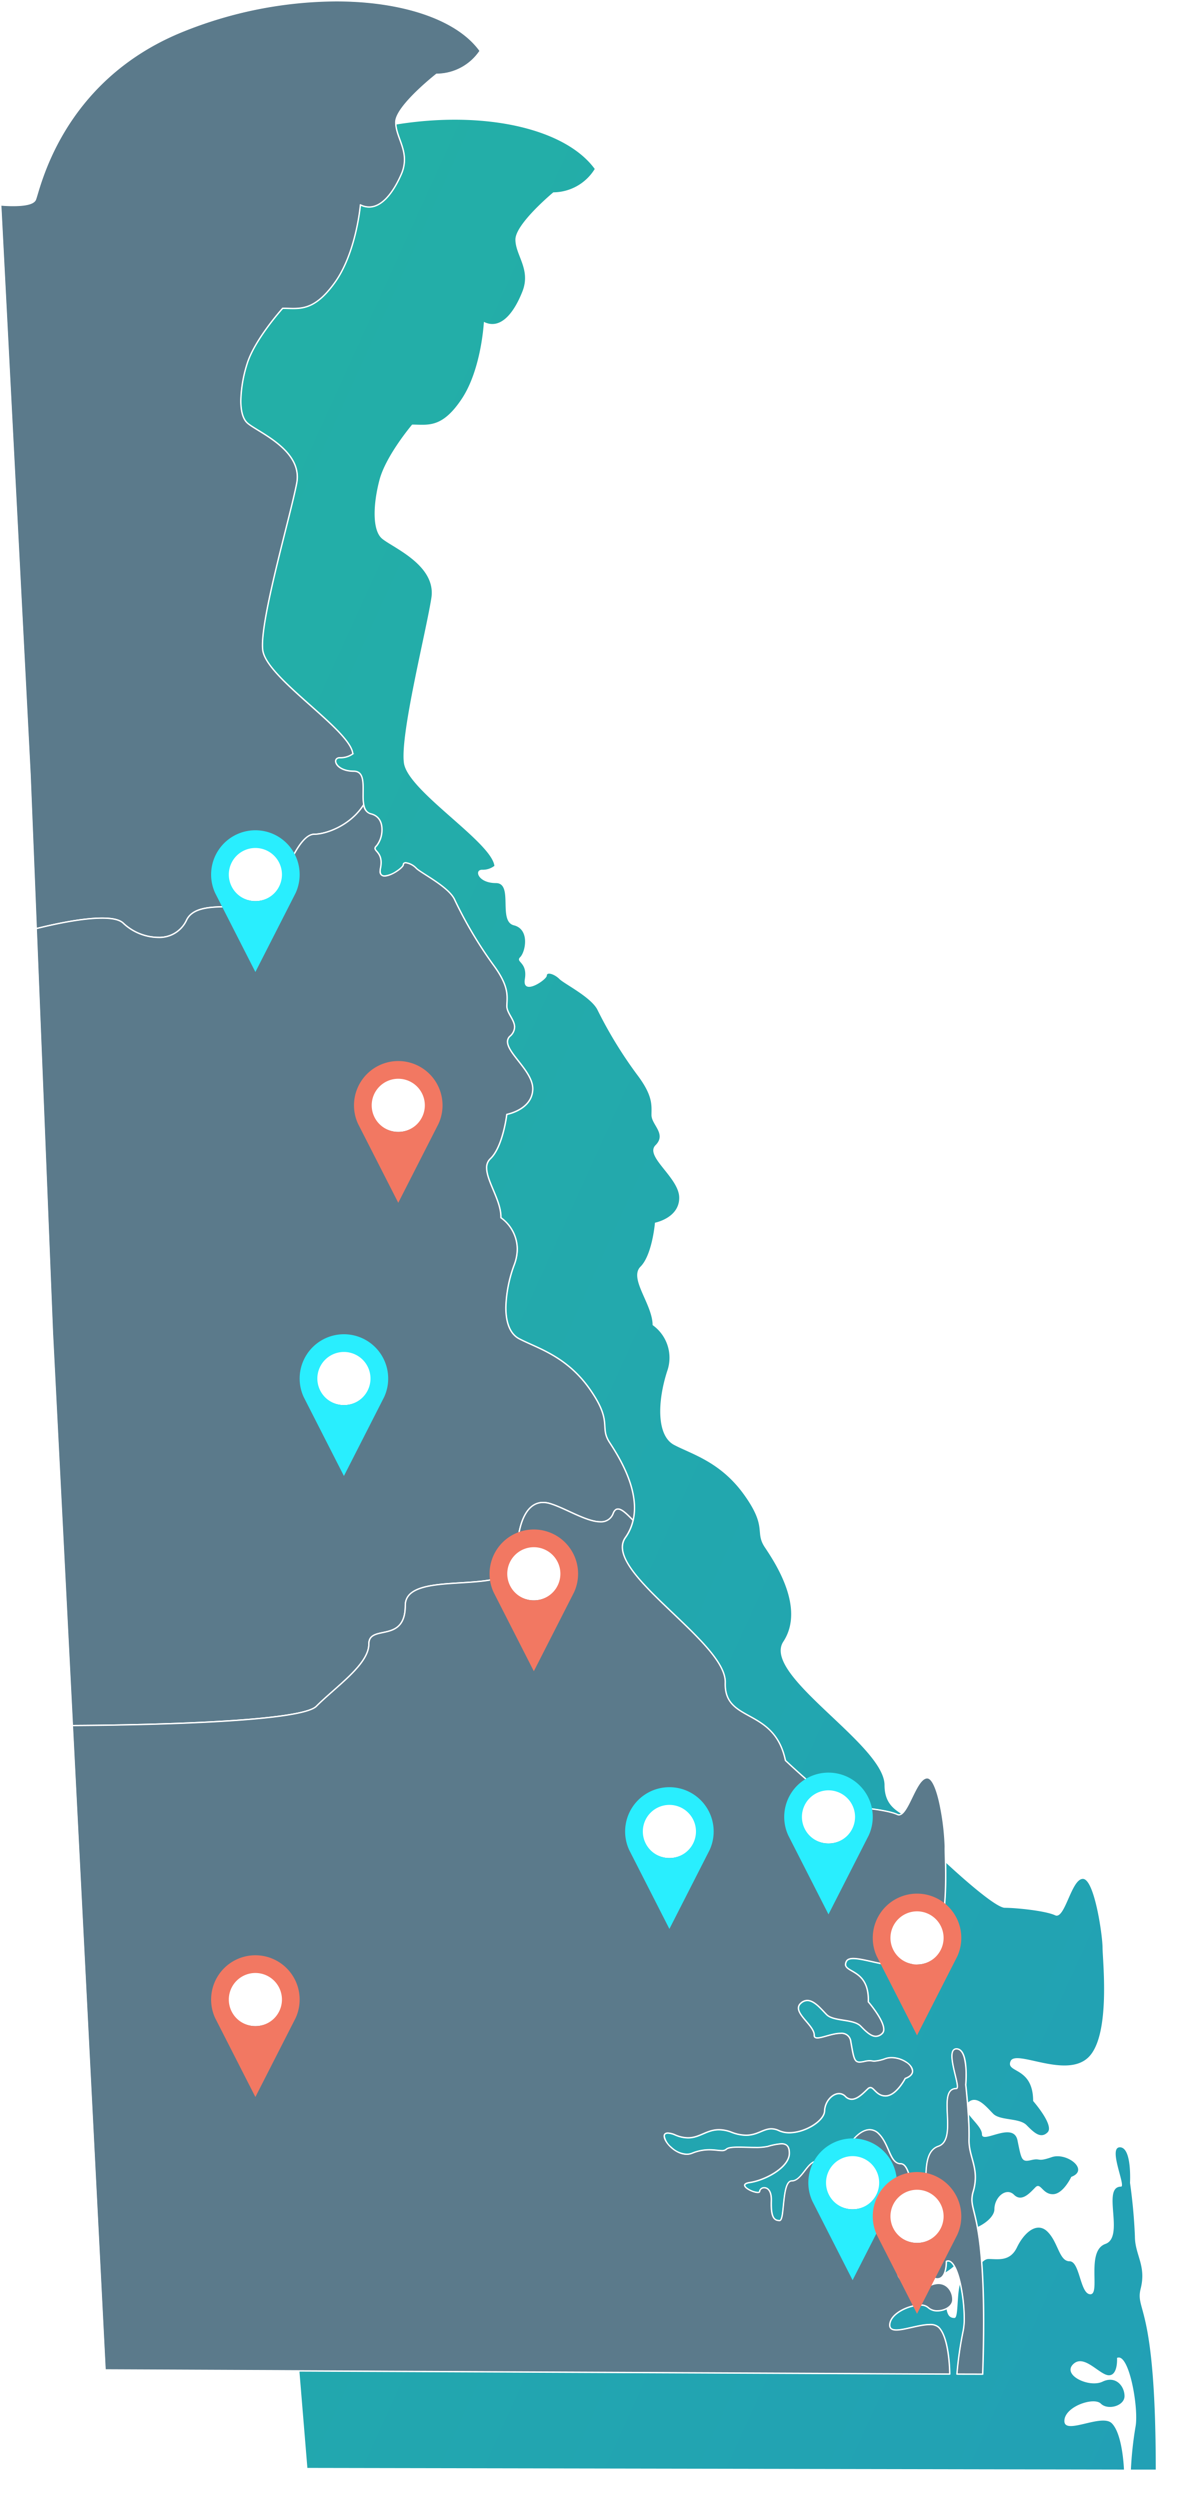 <svg xmlns="http://www.w3.org/2000/svg" xmlns:xlink="http://www.w3.org/1999/xlink" width="353.002" height="743.664" viewBox="0 0 353.002 743.664"><defs><linearGradient id="a" x1="0.11" y1="0.044" x2="1" y2="0.979" gradientUnits="objectBoundingBox"><stop offset="0" stop-color="#23b0a6"/><stop offset="1" stop-color="#22a0b5"/></linearGradient><filter id="b" x="31.544" y="26.609" width="321.458" height="717.055" filterUnits="userSpaceOnUse"><feOffset dy="3" input="SourceAlpha"/><feGaussianBlur stdDeviation="3" result="c"/><feFlood flood-color="#00d08b"/><feComposite operator="in" in2="c"/><feComposite in="SourceGraphic"/></filter></defs><g transform="translate(-1048.106 -4753.488)"><g transform="translate(27.07 -46.695)"><g transform="translate(1021.161 4800.309)"><g transform="matrix(1, 0, 0, 1, -0.13, -0.13)" filter="url(#b)"><path d="M1131.546,742.681h-7.4a108.371,108.371,0,0,1,1.372-12.73c1.036-5.345-1.9-22.21-5.5-20.492,0,0,.34,5.165-2.416,5.165s-7.4-6.531-10.665-3.267,4.825,7.065,8.773,5.166,6.541,1.368,6.541,4.3-4.99,4.3-7.057,2.233-10.846.866-10.846,5.179c0,4.3,11.112-2.331,14.12.683,3.267,3.267,3.613,13.764,3.613,13.764l-243.049-.5L853.911,437.164,842.032,271.921,828.088,104.1s8.85.893,9.891-1.534,5.9-35.081,40.808-49.835,73.969-10.593,85.778,5.556a14.583,14.583,0,0,1-12.334,6.954S940.952,74.6,940.952,79.29s4.682,8.864,2.08,15.453-6.6,11.461-11.461,9.031c0,0-.7,14.056-6.6,22.921-5.9,8.848-10.077,7.635-14.76,7.635,0,0-7.818,9.212-9.728,16.5s-2.081,14.586.523,17.2c2.611,2.6,16.493,7.816,14.93,17.881s-9.373,40.8-8.16,49.135S933.826,258.48,934.7,265.6a5.7,5.7,0,0,1-3.676,1.159c-2.411,0-1.208,3.966,4.123,3.966s.525,11.362,5.345,12.563,3.443,7.914,1.886,9.462c-1.542,1.551,2.247,1.383,1.383,6.548s6.537.167,6.537-1.034,2.326-.434,3.784,1.034c1.472,1.45,9.646,5.5,11.363,9.282a127.355,127.355,0,0,0,11.7,19.108c4.826,6.365,4.309,9.13,4.309,12.047s4.565,5.6,1.2,8.963c-3.35,3.35,7.055,9.632,7.055,15.645,0,6.047-7.222,7.413-7.222,7.413s-.783,9.55-4.307,13.08,3.608,11.2,3.608,17.38A11.916,11.916,0,0,1,986.1,415.99c-2.925,9.129-3.1,19.111,2.064,21.862s13.771,4.98,20.828,14.8,3.1,11.027,6.2,15.674,12.045,18.075,5.5,28.056,30.125,30.639,30.125,42.687,14.279,7.05,18.07,22.891c0,0,14.453,13.6,17.732,13.6s12.047.867,14.983,2.233c2.916,1.381,4.807-10.832,8.254-10.832s5.854,16.865,5.854,20.479,2.492,25.908-4.138,32.525-21.686-2.4-23.236,1.214,6.715,1.546,6.715,11.865c0,0,6.365,7.243,4.3,9.309s-4.134,0-6.281-2.164-7.833-1.283-9.9-3.35-4.986-5.862-7.572-3.267c-2.58,2.569,4.218,6.366,4.218,9.367s9.379-4.033,10.579,1.815,1.213,6.531,4.132,5.847,1.557.683,6.023-.851c4.481-1.563,11.37,3.782,5.857,5.85,0,0-2.409,5.164-5.5,5.164s-3.622-3.616-5.165-2.068-4.048,4.552-6.38,2.234c-2.316-2.318-5.839.7-5.839,4.3s-8.09,8.1-12.913,5.861-5.855,3.432-13.6.516c-7.742-2.931-8.775,3.951-16.181.85s-.341,7.583,4.993,5.349c5.332-2.249,8.521.081,9.812-1.216s8.6,0,11.878-.852,6.283-1.9,6.283,2.149-6.63,7.818-11.105,8.515,2.931,3.966,2.931,2.581,3.442-2.233,3.442,2.765c0,4.982,1.024,5.834,2.581,5.834s.173-11.7,3.1-11.7,4.3-5.847,7.057-5.847,6.363.862,8.432-3.449,5.937-7.832,9.121-4.648,3.446,8.78,6.546,8.78,3.1,9.812,6.19,9.812-1.379-12.912,4.475-14.977-1.228-17.044,4.648-17.044c1.549,0-3.957-11.7-.337-11.7s3.009,10.581,3.009,10.581a158.505,158.505,0,0,1,1.457,15.929c0,5.512,3.442,8.611,1.724,15.494S1131.546,692.779,1131.546,742.681Z" transform="translate(-787.54 -11.02)" fill="url(#a)"/></g><g transform="translate(0 0)"><g transform="translate(0 0)"><path d="M105.478,318.73c4.469,4.467,15,7.02,18.828-.957s23.931,0,26.8-7.659,7.019-17.869,11.168-17.869c3.547,0,10.816-2.579,14.747-8.808-.711-3.766,1.106-9.941-2.957-9.952-5.515-.016-6.626-4.022-4.14-4.013a6.2,6.2,0,0,0,3.851-1.159c-.669-7.186-25.844-22.5-26.819-30.916s8.155-39.405,10.111-49.559-12.228-15.461-14.841-18.089c-2.6-2.642-2.177-10.007.048-17.354S152.9,135.77,152.9,135.77c4.836.014,9.114,1.253,15.522-7.661S176.029,105,176.029,105c4.942,2.465,9.24-2.425,12.161-9.08s-1.785-10.868-1.627-15.6,12.145-14.151,12.145-14.151a15.689,15.689,0,0,0,12.984-6.979c-11.67-16.333-51.943-20.66-88.544-5.859S80.4,101.05,79.251,103.5s-10.288,1.521-10.288,1.521L77.7,274.422l1.841,45.9C85.754,318.756,101.889,315.142,105.478,318.73Z" transform="translate(-68.882 -44.192)" fill="#5b7a8b" stroke="#fff" stroke-width="0.25"/><path d="M115.654,322.85a15.6,15.6,0,0,1-10.4-4.23h0l.057-.057-.057.057c-1.083-1.09-3.4-1.516-6.267-1.514h0c-6.337,0-15.319,2.047-19.6,3.125h0a.083.083,0,0,1-.068-.014h0a.083.083,0,0,1-.032-.061h0l-1.841-45.9L68.717,104.852a.079.079,0,0,1,.025-.062h0a.079.079,0,0,1,.064-.022h0s1.689.171,3.706.171h0c2.663.01,5.9-.326,6.5-1.646h0c1.142-2.417,7.3-35.413,43.94-50.209h0a123.712,123.712,0,0,1,45.667-9.061h0c19.743,0,36.169,5.432,42.972,14.947h0l0,.09a15.774,15.774,0,0,1-13.009,7.017h-.015c-.542.444-11.965,9.54-12.094,14.075h0c0,.076-.005.154-.005.232h0c-.007,3.478,2.58,6.748,2.585,11h0a10.79,10.79,0,0,1-.96,4.4h0c-2.4,5.462-5.726,9.767-9.635,9.777h0a5.813,5.813,0,0,1-2.53-.606h0c-.131,1.372-1.523,14.551-7.611,23.035h0c-5,6.958-8.744,7.765-12.437,7.76h0c-1.033,0-2.063-.061-3.115-.065h0c-.488.556-8.436,9.471-10.581,16.566h0a39.093,39.093,0,0,0-1.834,10.861h0c0,2.876.555,5.186,1.765,6.413h0c2.4,2.437,15.039,7.246,15.05,16.248h0a9.939,9.939,0,0,1-.186,1.913h0c-1.861,9.647-10.185,38.088-10.183,48.106h0a12.36,12.36,0,0,0,.073,1.428h0c.94,8.342,26.11,23.65,26.819,30.917h0l-.029.069a6.256,6.256,0,0,1-3.881,1.178h0a.235.235,0,0,1-.033,0h0c-.793.007-1.161.405-1.166.952h0c0,1.11,1.662,2.893,5.317,2.9h0c2.61.013,2.865,2.5,2.859,5.2h0c0,.668-.014,1.354-.013,2.028h0a15.408,15.408,0,0,0,.19,2.785h0l-.01.059c-3.954,6.258-11.236,8.842-14.815,8.845h0c-4.036-.039-8.239,10.157-11.092,17.816h0c-1.317,3.473-6.038,3.767-11.178,3.771h0c-1.168,0-2.361-.015-3.54-.015h0c-5.322,0-10.389.344-12.089,3.911h0a8.972,8.972,0,0,1-8.554,5.21h0Zm0-.162a8.8,8.8,0,0,0,8.412-5.117h0c1.781-3.686,6.919-4,12.236-4h0c1.182,0,2.373.017,3.54.016h0c5.147,0,9.787-.331,11.026-3.665h0c2.887-7.658,6.981-17.882,11.244-17.921h0c3.51,0,10.749-2.563,14.661-8.744h0a15.8,15.8,0,0,1-.188-2.784h0c0-.676.014-1.362.014-2.028h0c-.007-2.731-.249-5.037-2.7-5.042h0c-3.7-.014-5.469-1.8-5.479-3.062h0c0-.636.479-1.113,1.33-1.113h.031a6.2,6.2,0,0,0,3.745-1.113h0c-.728-7.122-25.807-22.4-26.815-30.872h0a12.489,12.489,0,0,1-.074-1.446h0c0-10.074,8.329-38.5,10.185-48.137h0a9.854,9.854,0,0,0,.184-1.882h0c.012-8.846-12.516-13.654-15-16.134h0c-1.262-1.287-1.811-3.632-1.812-6.527h0a39.217,39.217,0,0,1,1.841-10.908h0c2.236-7.378,10.636-16.649,10.639-16.654h0l.06-.027c1.071,0,2.112.067,3.151.067h0c3.664-.006,7.316-.763,12.306-7.694h0c6.392-8.9,7.592-23.046,7.592-23.071h0a.083.083,0,0,1,.041-.064h0a.081.081,0,0,1,.075,0h0a5.7,5.7,0,0,0,2.563.64h0c3.777.009,7.1-4.229,9.488-9.679h0a10.637,10.637,0,0,0,.945-4.331h0c.006-4.187-2.579-7.444-2.585-11h0c0-.08,0-.159.005-.238h0c.186-4.821,12.174-14.2,12.176-14.212h0l.05-.017h.044a15.586,15.586,0,0,0,12.843-6.894h0c-6.76-9.415-23.125-14.838-42.81-14.836h0a123.532,123.532,0,0,0-45.608,9.049h0c-36.563,14.777-42.689,47.651-43.854,50.127h0c-.724,1.466-3.971,1.728-6.647,1.74h0c-1.748,0-3.248-.129-3.629-.164h0l8.73,169.312,1.837,45.8c4.319-1.084,13.218-3.1,19.539-3.106h0c2.878,0,5.225.412,6.38,1.561h0a15.438,15.438,0,0,0,10.285,4.183Z" transform="translate(-68.717 -44.024)" fill="#5b7a8b" stroke="#fff" stroke-width="0.25"/></g><g transform="translate(10.576 239.164)"><path d="M200.233,1023.487c0-6.063,10.85,0,10.85-11.488s33.186-1.915,33.186-13.72,3.509-18.509,9.892-16.593,16.274,9.255,18.827,2.872c1.144-2.859,3.569-.211,5.9,2.121,2.112-9.113-4.481-19.3-7.036-23.226-3.046-4.7,1.1-5.913-5.876-15.836s-15.8-12.205-21.044-14.993-4.725-12.861-1.4-22.066a11.581,11.581,0,0,0-4-13.915c.211-6.242-6.909-14-3.138-17.55s4.892-13.187,4.892-13.187,7.527-1.358,7.732-7.458c.2-6.073-10.355-12.441-6.775-15.812,3.59-3.387-1.038-6.089-.94-9.049.1-2.944.727-5.729-4.038-12.168A123.42,123.42,0,0,1,225.8,802.1c-1.649-3.824-9.958-7.933-11.44-9.4-1.45-1.483-3.835-2.279-3.878-1.056s-7.861,6.219-6.791,1.024-2.866-5.054-1.209-6.61,3.3-8.332-1.627-9.557c-1.316-.325-1.892-1.379-2.149-2.74-3.931,6.229-11.2,8.808-14.747,8.808-4.148,0-8.3,10.21-11.168,17.869s-22.975-.319-26.8,7.659-14.359,5.424-18.828.957c-3.589-3.588-19.724.026-25.939,1.589l4.848,120.893,5.907,116.184c17.035-.1,67.719-.823,72.623-5.726C190.5,1036.092,200.233,1029.55,200.233,1023.487Z" transform="translate(-101.14 -773.681)" fill="#5b7a8b" stroke="#fff" stroke-width="0.25"/><path d="M111.729,1047.557l-5.907-116.185-4.848-120.892a.079.079,0,0,1,.061-.081h0c4.281-1.078,13.267-3.129,19.635-3.129h0c2.879,0,5.227.413,6.38,1.56h0a15.447,15.447,0,0,0,10.287,4.183h0a8.806,8.806,0,0,0,8.412-5.117h0c1.78-3.687,6.917-4,12.234-4h0c1.183,0,2.375.018,3.542.018h0c5.147,0,9.786-.331,11.026-3.667h0c2.887-7.657,6.981-17.882,11.242-17.921h0c3.515,0,10.771-2.571,14.679-8.771h0a.079.079,0,0,1,.083-.037h0a.081.081,0,0,1,.065.065h0c.257,1.349.814,2.36,2.088,2.675h0c2.5.62,3.347,2.667,3.341,4.724h0a7.686,7.686,0,0,1-1.679,4.97h0a.953.953,0,0,0-.388.65h0c-.041.711,1.809,1.391,1.81,4.213h0a8.549,8.549,0,0,1-.189,1.706h0a4.205,4.205,0,0,0-.1.858h0c.012,1.013.5,1.345,1.256,1.356h0a7.482,7.482,0,0,0,3.473-1.349h0c1.129-.716,2.011-1.585,2-1.909h0c.008-.464.365-.688.814-.678h0a5.368,5.368,0,0,1,3.2,1.68h0c1.454,1.452,9.778,5.554,11.457,9.425h0a123.262,123.262,0,0,0,11.458,19.3h0c3.595,4.854,4.137,7.658,4.135,10.007h0c0,.769-.057,1.488-.082,2.213h0c0,.028,0,.058,0,.088h0c-.014,2.04,2.3,4.012,2.308,6.248h0a3.756,3.756,0,0,1-1.391,2.766h0a2.094,2.094,0,0,0-.717,1.588h0c-.027,3.446,7.5,8.794,7.52,13.992h0c0,.058,0,.118,0,.178h0c-.21,5.866-7.044,7.381-7.741,7.523h0c-.1.809-1.287,9.744-4.909,13.177h0a3.489,3.489,0,0,0-1.08,2.682h0c-.008,3.881,4.241,9.622,4.247,14.534h0c0,.079,0,.156,0,.233h0a11.655,11.655,0,0,1,4.867,9.308h0a13.667,13.667,0,0,1-.875,4.677h0a39.1,39.1,0,0,0-2.523,12.788h0c0,4.294,1.162,7.737,3.881,9.178h0c5.231,2.781,14.1,5.072,21.072,15.017h0c6.984,9.942,2.857,11.209,5.878,15.84h0c2.21,3.4,7.458,11.493,7.459,19.549h0a16.6,16.6,0,0,1-.412,3.739h0a.084.084,0,0,1-.057.06h0a.083.083,0,0,1-.08-.02h0c-1.6-1.614-3.268-3.356-4.443-3.344h0c-.521,0-.967.321-1.32,1.2h0a3.867,3.867,0,0,1-3.92,2.608h0c-4.232-.006-10.5-4.085-15.006-5.433h0a7.077,7.077,0,0,0-2.044-.322h0c-2.5,0-4.422,1.583-5.74,4.488h0c-1.315,2.9-2,7.125-2,12.351h0c-.029,6.008-8.387,6.535-16.67,7.059h0c-8.311.511-16.547,1.025-16.517,6.661h0c.012,5.771-2.759,7.185-5.486,7.857h0c-2.742.686-5.37.676-5.363,3.631h0c-.018,6.143-9.768,12.661-15.658,18.565h0c-5,4.953-55.625,5.635-72.68,5.75h0a.082.082,0,0,1-.082-.077Zm-5.745-116.191,5.9,116.106c17.093-.094,67.686-.856,72.488-5.7h0c5.915-5.9,15.629-12.469,15.611-18.45h0c.006-3.11,2.8-3.119,5.487-3.788h0c2.7-.686,5.352-1.984,5.363-7.7h0c.031-5.853,8.388-6.3,16.669-6.823h0c8.311-.512,16.546-1.1,16.517-6.9h0c0-10.467,2.747-16.985,7.905-17h0a7.241,7.241,0,0,1,2.09.328h0c4.535,1.364,10.815,5.431,14.96,5.425h0a3.7,3.7,0,0,0,3.77-2.506h0c.358-.9.869-1.3,1.47-1.3h0c1.287.012,2.878,1.71,4.455,3.288h0a16.492,16.492,0,0,0,.376-3.56h0c0-7.988-5.223-16.067-7.433-19.463h0c-3.071-4.771,1.085-5.93-5.874-15.833h0c-6.947-9.9-15.753-12.174-21.016-14.968h0c-2.8-1.49-3.968-5-3.968-9.321h0a39.268,39.268,0,0,1,2.534-12.844h0a13.515,13.515,0,0,0,.865-4.621h0a11.484,11.484,0,0,0-4.832-9.2h0l-.037-.071q0-.136,0-.273h0c.007-4.834-4.238-10.558-4.247-14.534h0a3.652,3.652,0,0,1,1.129-2.8h0c3.727-3.509,4.871-13.123,4.868-13.136h0l.065-.071c0-.007,7.478-1.36,7.667-7.381h0c0-.057,0-.114,0-.172h0c.016-5.077-7.493-10.383-7.519-13.992h0a2.253,2.253,0,0,1,.768-1.7h0a3.6,3.6,0,0,0,1.341-2.65h0c.012-2.129-2.3-4.1-2.308-6.248h0c0-.032,0-.064,0-.1h0c.026-.73.082-1.446.082-2.206h0c0-2.319-.522-5.07-4.1-9.912h0a123.44,123.44,0,0,1-11.477-19.334h0c-1.619-3.775-9.914-7.891-11.423-9.377h0a5.245,5.245,0,0,0-3.087-1.631h0c-.412.01-.633.149-.652.522h0c-.076.925-3.583,3.386-5.637,3.416h0a1.327,1.327,0,0,1-1.417-1.519h0a4.391,4.391,0,0,1,.1-.892h0a8.242,8.242,0,0,0,.184-1.672h0c0-2.769-1.768-3.287-1.809-4.213h0a1.1,1.1,0,0,1,.439-.768h0a7.562,7.562,0,0,0,1.627-4.852h0c0-2.02-.8-3.964-3.218-4.567h0a3.008,3.008,0,0,1-2.17-2.607h0c-3.977,6.136-11.16,8.675-14.707,8.677h0c-4.034-.039-8.239,10.157-11.092,17.816h0c-1.315,3.473-6.038,3.767-11.176,3.771h0c-1.169,0-2.362-.016-3.542-.016h0c-5.32,0-10.388.343-12.088,3.911h0a8.967,8.967,0,0,1-8.558,5.209h0a15.606,15.606,0,0,1-10.4-4.231h0c-1.082-1.087-3.4-1.516-6.266-1.513h0c-6.306,0-15.231,2.027-19.532,3.108h0l4.845,120.827Z" transform="translate(-100.975 -773.513)" fill="#5b7a8b" stroke="#fff" stroke-width="0.25"/></g><g transform="translate(21.331 446.761)"><path d="M402.159,1611.909c2.007-6.941-1.439-10.079-1.254-15.642a153.6,153.6,0,0,0-.974-16.078s.982-10.675-2.745-10.685c-3.754-.011,1.554,11.807-.049,11.8-6.08-.016.732,15.122-5.387,17.187s-1.939,15.11-5.144,15.1-2.857-9.911-6.064-9.92-3.289-5.66-6.475-8.881-7.32.333-9.6,4.664c-2.285,4.347-5.993,3.462-8.838,3.453s-4.474,5.891-7.49,5.881c-3.035-.007-2.014,11.8-3.6,11.8-1.617-.007-2.642-.865-2.471-5.9s-3.427-4.195-3.474-2.8-7.59-1.937-2.945-2.614,11.645-4.473,11.782-8.56-3.017-3.049-6.423-2.185c-3.424.846-10.949-.468-12.319.822-1.388,1.308-4.6-1.051-10.192,1.2s-12.537-8.557-4.99-5.41c7.563,3.15,8.867-3.792,16.766-.811,7.915,2.965,9.176-2.763,14.1-.481s13.436-2.23,13.557-5.878,3.863-6.667,6.181-4.322c2.334,2.345,5.018-.677,6.674-2.234s2.07,2.091,5.273,2.1,5.867-5.2,5.867-5.2c5.774-2.067-1.164-7.485-5.853-5.918-4.673,1.535-3.211.162-6.267.841-3.04.678-3.02-.009-4.076-5.915s-10.987,1.183-10.883-1.861-6.8-6.882-4.044-9.467c2.757-2.612,5.662,1.23,7.731,3.321s7.971,1.234,10.121,3.409c2.151,2.191,4.22,4.266,6.428,2.2,2.2-2.08-4.133-9.41-4.133-9.41.348-10.409-8.271-8.346-6.546-11.991s17,5.512,24.069-1.158c7.084-6.658,5.268-29.162,5.39-32.811s-1.8-20.67-5.369-20.679-5.929,12.307-8.9,10.9c-2.986-1.386-12.042-2.286-15.419-2.295s-17.891-13.774-17.891-13.774c-3.376-16-18.32-11-17.909-23.156s-36.826-33.113-29.714-43.164a14.419,14.419,0,0,0,2.282-5.105c-2.327-2.332-4.752-4.98-5.9-2.121-2.553,6.382-12.445-.957-18.827-2.872s-9.892,4.786-9.892,16.593-33.186,2.233-33.186,13.72-10.85,5.425-10.85,11.488-9.732,12.6-15.634,18.508c-4.9,4.9-55.588,5.623-72.623,5.726l9.744,191.694,251.408,1.225s-.006-10.6-3.271-13.9c-3.016-3.052-14.736,3.607-14.592-.735s9.327-7.284,11.394-5.193,7.282.726,7.383-2.233-2.459-6.262-6.626-4.356c-4.15,1.9-12.4-1.954-8.894-5.242s8.08,3.323,10.92,3.331,2.674-5.206,2.674-5.206c3.783-1.721,6.244,15.3,5,20.694a107.124,107.124,0,0,0-1.847,12.845l7.652.021C406.659,1615.922,400.148,1618.846,402.159,1611.909Z" transform="translate(-133.944 -1406.892)" fill="#5b7a8b" stroke="#fff" stroke-width="0.25"/><path d="M397.149,1666.17a.088.088,0,0,1-.059-.027h0a.074.074,0,0,1-.021-.061h0a107.079,107.079,0,0,1,1.849-12.856h0a18.047,18.047,0,0,0,.325-3.807h0a49.455,49.455,0,0,0-1.334-10.964h0c-.833-3.417-2.064-5.974-3.376-5.946h0a1.161,1.161,0,0,0-.451.095h0c0,.028,0,.067,0,.115h0c-.009.889-.107,5.085-2.75,5.117h-.006c-2.348-.029-5.731-4.263-8.728-4.249h0a3.025,3.025,0,0,0-2.138.9h0a2.213,2.213,0,0,0-.82,1.614h0c0,1.019.923,2.022,2.282,2.767h0a10.361,10.361,0,0,0,4.775,1.221h0a6.184,6.184,0,0,0,2.569-.494h0a5.743,5.743,0,0,1,2.389-.573h0c2.742,0,4.35,2.5,4.354,4.834h0c0,.056,0,.114,0,.171h0c-.08,2.044-2.471,3.316-4.663,3.319h0a3.982,3.982,0,0,1-2.858-1.032h0a3.185,3.185,0,0,0-2.256-.666h0c-3.421-.01-8.914,2.527-9,5.808h0c0,.023,0,.047,0,.07h0c.006,1.022.7,1.348,1.879,1.36h0c2.483,0,6.873-1.613,9.951-1.615h0a3.75,3.75,0,0,1,2.741.857h0c3.3,3.36,3.286,13.947,3.294,13.955h0a.082.082,0,0,1-.024.058h0a.082.082,0,0,1-.057.022h0L143.6,1664.938a.081.081,0,0,1-.08-.077h0l-9.744-191.693a.082.082,0,0,1,.023-.061h0a.077.077,0,0,1,.057-.023h0c17.016-.093,67.756-.85,72.566-5.7h0c5.914-5.9,15.628-12.469,15.61-18.451h0c.007-3.108,2.8-3.118,5.487-3.788h0c2.7-.685,5.352-1.984,5.364-7.7h0c.031-5.852,8.387-6.3,16.669-6.822h0c8.311-.513,16.545-1.1,16.516-6.9h0c0-10.467,2.748-16.984,7.906-17h0a7.278,7.278,0,0,1,2.09.33h0c4.532,1.361,10.815,5.429,14.958,5.424h0a3.7,3.7,0,0,0,3.771-2.5h0c.355-.9.868-1.3,1.469-1.3h0c1.316.013,2.949,1.786,4.558,3.392h0l.021.074a14.5,14.5,0,0,1-2.295,5.134h0a4.746,4.746,0,0,0-.888,2.817h0c-.035,10.622,30.588,28.9,30.62,40.1h0c0,.067,0,.137,0,.205h0c-.007.161-.008.322-.008.48h0c-.049,11.43,14.526,6.814,17.91,22.629h0c.271.257,3.762,3.557,7.653,6.864h0c4.036,3.441,8.541,6.881,10.165,6.871h0c3.392.012,12.434.9,15.452,2.3h0a1.037,1.037,0,0,0,.441.1h0c2.636.068,4.943-10.959,8.419-11.013h0l.018,0h0c3.6.136,5.408,16.077,5.44,20.392h0c0,.135,0,.258,0,.371h0c-.006.124-.007.272-.007.442h0c0,1.411.129,4.295.129,7.814h0c0,8.273-.7,20.052-5.538,24.611h0a10.6,10.6,0,0,1-7.544,2.528h0c-5.393,0-11.374-2.244-14.5-2.241h0c-1.034,0-1.725.241-2.008.847h0a1.949,1.949,0,0,0-.222.831h0c-.086,2.3,6.788,1.664,6.786,10.519h0c0,.188,0,.381-.009.577h0c.331.393,4.585,5.393,4.6,8.208h0a1.689,1.689,0,0,1-.49,1.289h0a2.825,2.825,0,0,1-1.948.87h0c-1.579-.007-3.063-1.524-4.593-3.075h0c-2.091-2.143-7.994-1.284-10.122-3.409h0c-1.576-1.6-3.644-4.188-5.688-4.176h0a2.755,2.755,0,0,0-1.929.858h0a1.752,1.752,0,0,0-.627,1.329h0c-.025,2.36,4.673,5.424,4.7,8.011h0c0,.023,0,.047,0,.076h0a.265.265,0,0,0,0,.038h0c.01.5.281.654.843.666h0c1.468.006,4.53-1.368,6.9-1.369h0a2.81,2.81,0,0,1,3.14,2.5h0c.852,4.775,1.011,6.078,2.536,6.06h0a7.084,7.084,0,0,0,1.441-.21h0a6.88,6.88,0,0,1,1.532-.207h0c.587,0,.876.128,1.4.126h0a11.425,11.425,0,0,0,3.325-.758h0a5.742,5.742,0,0,1,1.836-.286h0c3.074.008,6.294,2.1,6.314,4.077h0c0,.884-.663,1.709-2.215,2.271h0c-.224.415-2.77,5.192-5.915,5.211h-.007c-2.687-.018-3.494-2.532-4.493-2.488h0a1.083,1.083,0,0,0-.725.367h0c-1.222,1.142-3,3.108-4.847,3.116h0a2.677,2.677,0,0,1-1.941-.885h0a2.513,2.513,0,0,0-1.826-.8h0c-1.986-.009-4.129,2.361-4.216,5.068h0c-.125,3.05-5.8,6.558-10.577,6.569h0a7.352,7.352,0,0,1-3.1-.619h0a5.3,5.3,0,0,0-2.258-.548h0c-2.371-.008-4.108,1.9-7.521,1.908h0a12.279,12.279,0,0,1-4.312-.876h0a10.517,10.517,0,0,0-3.752-.76h0c-3.634-.008-5.669,2.407-9.213,2.414h0a9.827,9.827,0,0,1-3.8-.844h0a6.049,6.049,0,0,0-2.2-.575h0c-.73.01-.992.317-1,.827h0a5.56,5.56,0,0,0,2.05,3.289h0a7.145,7.145,0,0,0,4.551,2.02h0a4.258,4.258,0,0,0,1.591-.3h0a13.553,13.553,0,0,1,5.181-1.031h0c1.555,0,2.772.252,3.67.25h0a1.806,1.806,0,0,0,1.316-.4h0c.57-.526,1.976-.624,3.712-.628h0c1.53,0,3.309.09,4.957.09h0a16.474,16.474,0,0,0,3.688-.3h0a18.872,18.872,0,0,1,4.091-.794h0c1.435,0,2.434.685,2.436,2.805h0c0,.084,0,.169,0,.256h0c-.161,4.174-7.169,7.935-11.85,8.637h0c-1.093.157-1.455.465-1.444.741h0c-.016.375.629.923,1.444,1.332h0a6.061,6.061,0,0,0,2.355.719h0c.34-.005.494-.09.5-.26h0a1.386,1.386,0,0,1,1.467-1.153h0c1.027,0,2.171.932,2.173,3.622h0c0,.109,0,.221,0,.338h0c-.014.362-.018.7-.018,1.027h0c.017,4.109.952,4.764,2.4,4.785h0l.011,0h0c.285.035.563-.666.726-1.775h0c.174-1.1.291-2.575.452-4.051h0c.336-2.936.785-5.911,2.408-5.97h0a.054.054,0,0,1,.018,0h.006c2.92.038,4.545-5.839,7.477-5.879h0a.056.056,0,0,1,.016,0h0c.831,0,1.731.078,2.644.077h0c2.224,0,4.505-.441,6.112-3.487h0c1.673-3.175,4.33-5.946,6.941-5.953h0a3.857,3.857,0,0,1,2.789,1.268h0c3.2,3.27,3.326,8.891,6.417,8.859h0c1.7.029,2.392,2.549,3.117,5.018h0c.705,2.479,1.445,4.907,2.933,4.9h.017c1.464.043,1.292-3.164,1.391-6.7h0c.121-3.516.6-7.337,3.724-8.4h0c2.284-.766,2.736-3.428,2.735-6.471h0c0-1.861-.168-3.851-.168-5.6h0c0-2.83.444-5.112,2.836-5.117h.01a.025.025,0,0,1,.012,0h0c.136-.01.212-.153.218-.53h0c0-1.622-1.633-6.261-1.636-9.042h0c0-1.277.365-2.229,1.449-2.231h0l.019,0h0c2.548.062,2.916,4.675,2.929,7.828h0c0,1.658-.115,2.928-.116,2.929h0c0,.022.994,9,.994,14.75h0c0,.47-.006.918-.02,1.339h0c-.005.146-.008.289-.008.429h0c0,4.035,1.889,6.836,1.892,11h0a15.109,15.109,0,0,1-.632,4.233h0a8.448,8.448,0,0,0-.388,2.423h0c-.006,4,3.483,7.4,3.482,36.321h0c0,4.539-.086,9.709-.284,15.609h0a.081.081,0,0,1-.082.077h0l-7.651-.019Zm7.573-.141c.2-5.865.281-11.007.281-15.525h0c0-28.929-3.477-32.229-3.482-36.321h0a8.578,8.578,0,0,1,.393-2.468h0a14.894,14.894,0,0,0,.627-4.188h0c0-4.108-1.889-6.908-1.892-11h0c0-.144,0-.29.008-.434h0c.014-.42.019-.867.019-1.334h0c0-5.747-.991-14.719-.994-14.75h0s.117-1.269.117-2.93h0a20.9,20.9,0,0,0-.513-5.036h0c-.408-1.526-1.1-2.619-2.274-2.635h0v0c-.954,0-1.279.8-1.286,2.069h0c0,2.737,1.63,7.354,1.633,9.042h0c0,.375-.087.668-.366.689h0a.1.1,0,0,1-.038,0h0c-2.231.008-2.663,2.114-2.67,4.956h0c0,1.743.167,3.733.167,5.6h0c0,3.043-.438,5.8-2.843,6.624h0c-3,1-3.5,4.733-3.615,8.251h0c-.14,3.488.181,6.767-1.533,6.853h-.022c-1.694-.031-2.38-2.55-3.1-5.018h0c-.709-2.487-1.455-4.922-2.961-4.9h0c-3.316-.051-3.361-5.73-6.532-8.906h0a3.706,3.706,0,0,0-2.674-1.22h0c-2.49-.007-5.144,2.713-6.8,5.866h0c-1.63,3.11-4.014,3.58-6.255,3.576h0c-.92,0-1.818-.078-2.66-.082h0v0c-2.744-.041-4.375,5.83-7.467,5.88h0a.068.068,0,0,1-.034,0h0c-1.386-.021-1.94,2.884-2.248,5.827h0c-.35,2.92-.39,5.821-1.309,5.967h0a.113.113,0,0,1-.03,0h0c-1.546,0-2.588-.827-2.57-4.945h0c0-.326.006-.67.018-1.033h0c0-.114,0-.223.006-.332h0c-.007-2.653-1.1-3.458-2.013-3.461h0a1.23,1.23,0,0,0-1.306,1h0c-.012.306-.309.419-.659.415h0c-1.247-.023-3.913-1.192-3.96-2.212h0c.012-.435.486-.741,1.581-.9h0c4.636-.677,11.6-4.483,11.714-8.484h0c0-.084,0-.169,0-.25h0c-.014-2.069-.892-2.628-2.274-2.641h0a18.583,18.583,0,0,0-4.052.788h0a16.7,16.7,0,0,1-3.727.309h0c-1.653,0-3.434-.091-4.957-.089h0c-1.726-.006-3.13.126-3.6.584h0a1.972,1.972,0,0,1-1.427.444h0c-.925,0-2.132-.252-3.67-.252h0a13.418,13.418,0,0,0-5.12,1.02h0a4.377,4.377,0,0,1-1.652.312h0c-3.424-.016-6.745-3.653-6.763-5.471h0c0-.584.382-.989,1.163-.989h0a6.251,6.251,0,0,1,2.263.587h0a9.643,9.643,0,0,0,3.74.833h0c3.457.007,5.5-2.407,9.213-2.416h0a10.7,10.7,0,0,1,3.81.771h0a12.069,12.069,0,0,0,4.254.867h0c3.346.006,5.054-1.9,7.521-1.906h0a5.424,5.424,0,0,1,2.327.561h0a7.2,7.2,0,0,0,3.027.6h0c4.712.011,10.342-3.539,10.415-6.412h0c.1-2.783,2.267-5.217,4.378-5.225h0a2.676,2.676,0,0,1,1.941.848h0a2.525,2.525,0,0,0,1.826.838h0c1.73.007,3.514-1.919,4.736-3.072h0a1.239,1.239,0,0,1,.836-.411h0c1.215.045,1.9,2.488,4.493,2.489h.007c3.118.02,5.782-5.142,5.788-5.153h0l.043-.039c1.546-.555,2.138-1.331,2.138-2.127h0a3.608,3.608,0,0,0-1.938-2.642h0a8.035,8.035,0,0,0-4.215-1.275h0a5.585,5.585,0,0,0-1.785.279h0a11.5,11.5,0,0,1-3.377.767h0c-.558,0-.844-.128-1.4-.128h0a6.857,6.857,0,0,0-1.5.205h0a7.194,7.194,0,0,1-1.476.213h0c-1.7-.018-1.85-1.462-2.7-6.194h0a2.646,2.646,0,0,0-2.98-2.368h0c-2.323,0-5.362,1.365-6.9,1.369h0c-.586,0-1-.233-1-.828h0a.3.3,0,0,1,0-.049h0v-.065h0c.024-2.439-4.672-5.5-4.7-8.011h0a1.919,1.919,0,0,1,.677-1.447h0a2.921,2.921,0,0,1,2.041-.9h0c2.176.01,4.229,2.64,5.8,4.224h0c2,2.055,7.911,1.2,10.121,3.411h0c1.525,1.557,3.01,3.033,4.477,3.026h0a2.663,2.663,0,0,0,1.837-.827h0a1.528,1.528,0,0,0,.44-1.171h0c.013-2.8-4.567-8.123-4.577-8.126h0l-.019-.056c.005-.205.008-.406.008-.6h0c0-8.786-6.7-7.922-6.784-10.519h0a2.109,2.109,0,0,1,.237-.9h0c.329-.692,1.105-.939,2.155-.938h0c3.184,0,9.142,2.243,14.5,2.242h0a10.431,10.431,0,0,0,7.433-2.486h0c4.76-4.46,5.493-16.232,5.487-24.492h0c0-3.515-.129-6.394-.129-7.814h0c0-.171,0-.322.007-.448h0c0-.109,0-.233,0-.365h0a73.166,73.166,0,0,0-1.387-11.749h0c-.891-4.519-2.283-8.487-3.91-8.486h0v0c-3.268-.054-5.552,10.945-8.419,11.013h0a1.2,1.2,0,0,1-.509-.117h0c-2.954-1.375-12.022-2.28-15.387-2.287h0c-3.486-.037-17.926-13.791-17.945-13.8h0l-.022-.042c-3.289-15.722-17.873-11.041-17.921-22.688h0c0-.16,0-.323.008-.487h0c0-.066,0-.132,0-.2h0c.032-11.031-30.587-29.3-30.622-40.1h0a4.925,4.925,0,0,1,.919-2.911h0a14.33,14.33,0,0,0,2.26-5.033h0c-1.589-1.6-3.243-3.324-4.413-3.312h0c-.521,0-.966.321-1.32,1.2h0a3.864,3.864,0,0,1-3.92,2.608h0c-4.232-.006-10.5-4.087-15-5.433h0a7.127,7.127,0,0,0-2.043-.323h0c-2.5,0-4.422,1.583-5.74,4.488h0c-1.316,2.9-2.006,7.127-2.006,12.351h0c-.028,6.009-8.385,6.536-16.668,7.06h0c-8.311.511-16.548,1.025-16.517,6.661h0c.01,5.771-2.76,7.185-5.485,7.857h0c-2.743.685-5.371.676-5.365,3.63h0c-.017,6.143-9.768,12.662-15.658,18.565h0c-4.99,4.944-55.458,5.633-72.594,5.749h0l9.735,191.534L394.928,1666c-.017-.982-.183-10.682-3.245-13.761h0a3.591,3.591,0,0,0-2.626-.809h0c-3.031,0-7.414,1.612-9.951,1.615h0c-1.2,0-2.039-.391-2.041-1.521h0a.667.667,0,0,1,0-.078h0c.136-3.455,5.682-5.953,9.161-5.962h0a3.341,3.341,0,0,1,2.371.713h0a3.811,3.811,0,0,0,2.743.984h0c2.143,0,4.445-1.259,4.5-3.163h0c0-.054,0-.11,0-.165h0c0-2.273-1.565-4.667-4.192-4.672h0a5.6,5.6,0,0,0-2.321.559h0a6.381,6.381,0,0,1-2.636.51h0c-3.344-.01-7.2-1.918-7.219-4.152h0a2.37,2.37,0,0,1,.872-1.733h0a3.18,3.18,0,0,1,2.247-.939h0c3.114.013,6.526,4.262,8.728,4.249h.006c1.212,0,1.857-.988,2.206-2.126h0a10.472,10.472,0,0,0,.382-2.83h0c0-.109,0-.167,0-.167h0l.048-.075a1.35,1.35,0,0,1,.566-.13h0c2.969.073,4.844,10.421,4.872,17.072h0a18.068,18.068,0,0,1-.329,3.843h0a105.759,105.759,0,0,0-1.838,12.747h0l7.485.02Zm-60.278-45.579,0-.008h0l0,.008Zm0-.008v0h0v0Zm42.007-6.937h0Zm10.516-32.291h0Zm-.014,0v0l-.014,0h0l.013,0Zm-.058-.045a.062.062,0,0,1-.005-.013h0a.03.03,0,0,0,.006.013Z" transform="translate(-133.779 -1406.721)" fill="#5b7a8b" stroke="#fff" stroke-width="0.25"/></g></g></g></g><g transform="translate(12.146 -105.789)"><circle cx="8.5" cy="8.5" r="8.5" transform="translate(1146 5179)" fill="#fff"/><path d="M2177.876,480.835a13.179,13.179,0,0,0-11.971,18.684L2177.876,523l11.971-23.48a13.178,13.178,0,0,0-11.971-18.684Zm0,21.082a7.906,7.906,0,1,1,7.906-7.9A7.908,7.908,0,0,1,2177.876,501.917Z" transform="translate(-1023.376 4694.082)" fill="#f27862"/></g><g transform="translate(52.494 33.566)"><circle cx="8.5" cy="8.5" r="8.5" transform="translate(1146 5179)" fill="#fff"/><path d="M2177.876,480.835a13.179,13.179,0,0,0-11.971,18.684L2177.876,523l11.971-23.48a13.178,13.178,0,0,0-11.971-18.684Zm0,21.082a7.906,7.906,0,1,1,7.906-7.9A7.908,7.908,0,0,1,2177.876,501.917Z" transform="translate(-1023.376 4694.082)" fill="#f27862"/></g><g transform="translate(-30.382 160.227)"><circle cx="8.5" cy="8.5" r="8.5" transform="translate(1146 5179)" fill="#fff"/><path d="M2177.876,480.835a13.179,13.179,0,0,0-11.971,18.684L2177.876,523l11.971-23.48a13.178,13.178,0,0,0-11.971-18.684Zm0,21.082a7.906,7.906,0,1,1,7.906-7.9A7.908,7.908,0,0,1,2177.876,501.917Z" transform="translate(-1023.376 4694.082)" fill="#f27862"/></g><g transform="translate(166.551 141.891)"><circle cx="8.5" cy="8.5" r="8.5" transform="translate(1146 5179)" fill="#fff"/><path d="M2177.876,480.835a13.179,13.179,0,0,0-11.971,18.684L2177.876,523l11.971-23.48a13.178,13.178,0,0,0-11.971-18.684Zm0,21.082a7.906,7.906,0,1,1,7.906-7.9A7.908,7.908,0,0,1,2177.876,501.917Z" transform="translate(-1023.376 4694.082)" fill="#f27862"/></g><g transform="translate(-30.381 -174.441)"><circle cx="8.5" cy="8.5" r="8.5" transform="translate(1146 5179)" fill="#fff"/><path d="M2177.876,480.835a13.179,13.179,0,0,0-11.971,18.684L2177.876,523l11.971-23.48a13.178,13.178,0,0,0-11.971-18.684Zm0,21.082a7.906,7.906,0,1,1,7.906-7.9A7.908,7.908,0,0,1,2177.876,501.917Z" transform="translate(-1023.376 4694.082)" fill="#29eefe"/></g><g transform="translate(-4.029 -24.516)"><circle cx="8.5" cy="8.5" r="8.5" transform="translate(1146 5179)" fill="#fff"/><path d="M2177.876,480.835a13.179,13.179,0,0,0-11.971,18.684L2177.876,523l11.971-23.48a13.178,13.178,0,0,0-11.971-18.684Zm0,21.082a7.906,7.906,0,1,1,7.906-7.9A7.908,7.908,0,0,1,2177.876,501.917Z" transform="translate(-1023.376 4694.082)" fill="#29eefe"/></g><g transform="translate(92.847 110.225)"><circle cx="8.5" cy="8.5" r="8.5" transform="translate(1146 5179)" fill="#fff"/><path d="M2177.876,480.835a13.179,13.179,0,0,0-11.971,18.684L2177.876,523l11.971-23.48a13.178,13.178,0,0,0-11.971-18.684Zm0,21.082a7.906,7.906,0,1,1,7.906-7.9A7.908,7.908,0,0,1,2177.876,501.917Z" transform="translate(-1023.376 4694.082)" fill="#29eefe"/></g><g transform="translate(140.198 105.893)"><circle cx="8.5" cy="8.5" r="8.5" transform="translate(1146 5179)" fill="#fff"/><path d="M2177.876,480.835a13.179,13.179,0,0,0-11.971,18.684L2177.876,523l11.971-23.48a13.178,13.178,0,0,0-11.971-18.684Zm0,21.082a7.906,7.906,0,1,1,7.906-7.9A7.908,7.908,0,0,1,2177.876,501.917Z" transform="translate(-1023.376 4694.082)" fill="#29eefe"/></g><g transform="translate(147.375 214.715)"><circle cx="8.5" cy="8.5" r="8.5" transform="translate(1146 5179)" fill="#fff"/><path d="M2177.876,480.835a13.179,13.179,0,0,0-11.971,18.684L2177.876,523l11.971-23.48a13.178,13.178,0,0,0-11.971-18.684Zm0,21.082a7.906,7.906,0,1,1,7.906-7.9A7.908,7.908,0,0,1,2177.876,501.917Z" transform="translate(-1023.376 4694.082)" fill="#29eefe"/></g><g transform="translate(166.551 224.715)"><circle cx="8.5" cy="8.5" r="8.5" transform="translate(1146 5179)" fill="#fff"/><path d="M2177.876,480.835a13.179,13.179,0,0,0-11.971,18.684L2177.876,523l11.971-23.48a13.178,13.178,0,0,0-11.971-18.684Zm0,21.082a7.906,7.906,0,1,1,7.906-7.9A7.908,7.908,0,0,1,2177.876,501.917Z" transform="translate(-1023.376 4694.082)" fill="#f27862"/></g></g></svg>